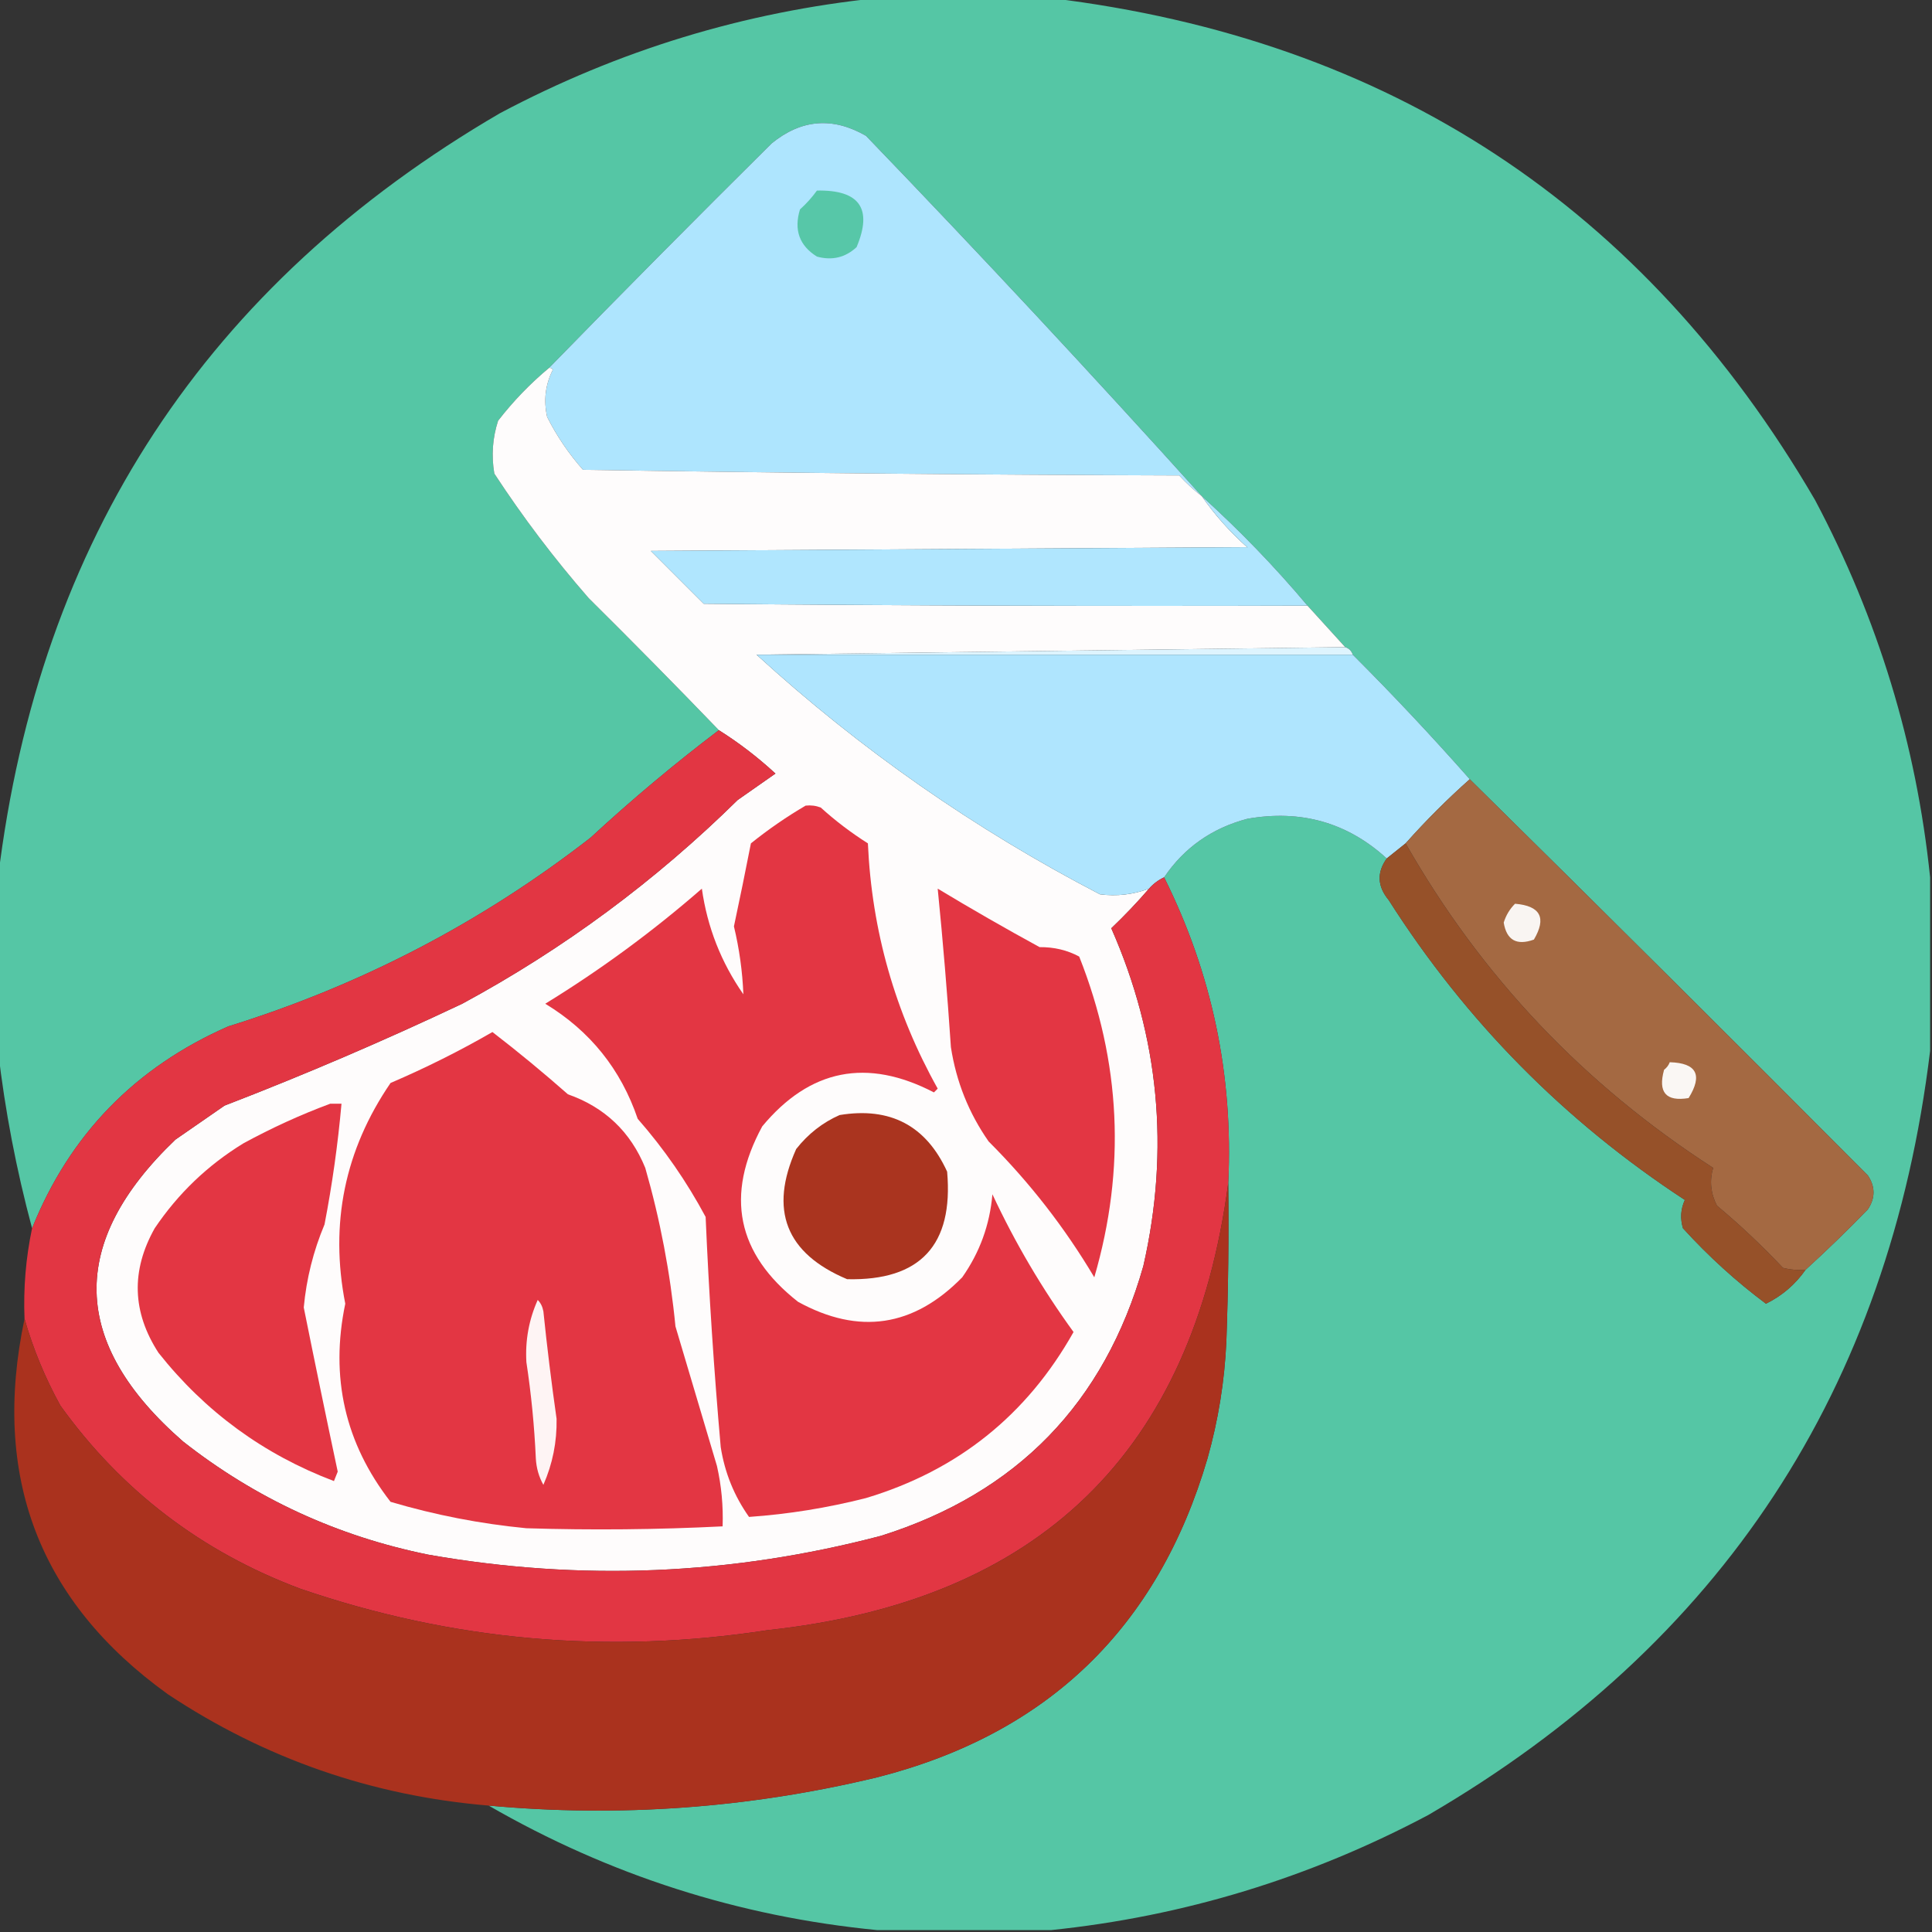 <?xml version="1.0" encoding="UTF-8"?>
<!DOCTYPE svg PUBLIC "-//W3C//DTD SVG 1.1//EN" "http://www.w3.org/Graphics/SVG/1.1/DTD/svg11.dtd">
<svg xmlns="http://www.w3.org/2000/svg" version="1.1" width="512px" height="512px" style="shape-rendering:geometricPrecision; text-rendering:geometricPrecision; image-rendering:optimizeQuality; fill-rule:evenodd; clip-rule:evenodd" xmlns:xlink="http://www.w3.org/1999/xlink">
<rect width="100%" height="100%" fill="#333333" stroke="none"/>
<g><path style="opacity:0.997" fill="#55c6a5" d="M 232.5,-0.5 C 247.833,-0.5 263.167,-0.5 278.5,-0.5C 368.144,10.388 435.644,54.721 481,132.5C 497.695,163.971 507.861,197.304 511.5,232.5C 511.5,247.833 511.5,263.167 511.5,278.5C 500.612,368.144 456.279,435.644 378.5,481C 347.029,497.695 313.696,507.861 278.5,511.5C 263.167,511.5 247.833,511.5 232.5,511.5C 195.781,507.927 161.447,496.927 129.5,478.5C 164.24,481.672 198.574,479.172 232.5,471C 277.685,459.483 306.851,431.316 320,386.5C 322.857,376.358 324.524,366.025 325,355.5C 325.5,341.504 325.667,327.504 325.5,313.5C 326.86,284.965 321.193,257.965 308.5,232.5C 313.799,224.664 321.133,219.497 330.5,217C 344.738,214.47 357.071,217.97 367.5,227.5C 364.835,231.222 365.002,234.889 368,238.5C 388.455,270.622 414.622,297.122 446.5,318C 445.398,320.401 445.231,322.901 446,325.5C 452.747,332.918 460.08,339.585 468,345.5C 472.269,343.397 475.769,340.397 478.5,336.5C 484.131,331.37 489.631,326.036 495,320.5C 497,317.5 497,314.5 495,311.5C 459.965,276.299 424.799,241.299 389.5,206.5C 379.505,195.172 369.172,184.172 358.5,173.5C 358.167,172.5 357.5,171.833 356.5,171.5C 353.138,167.808 349.805,164.141 346.5,160.5C 337.848,150.215 328.515,140.548 318.5,131.5C 289.428,99.255 259.761,67.422 229.5,36C 220.69,30.915 212.356,31.581 204.5,38C 184.632,57.701 164.965,77.535 145.5,97.5C 140.503,101.664 136.003,106.331 132,111.5C 130.524,116.076 130.19,120.743 131,125.5C 138.565,137.068 146.899,148.068 156,158.5C 167.664,170.066 179.164,181.733 190.5,193.5C 178.747,202.413 167.414,211.913 156.5,222C 127.68,244.413 95.68,261.08 60.5,272C 35.806,282.858 18.473,300.691 8.5,325.5C 4.319,309.933 1.319,294.266 -0.5,278.5C -0.5,263.167 -0.5,247.833 -0.5,232.5C 10.387,142.857 54.721,75.357 132.5,30C 163.971,13.305 197.304,3.139 232.5,-0.5 Z"/></g>
<g><path style="opacity:1" fill="#aee5fe" d="M 318.5,131.5 C 316.37,129.873 314.37,128.04 312.5,126C 259.83,125.833 207.164,125.333 154.5,124.5C 150.716,120.223 147.55,115.556 145,110.5C 144.022,106.1 144.522,101.933 146.5,98C 146.272,97.601 145.938,97.435 145.5,97.5C 164.965,77.535 184.632,57.701 204.5,38C 212.356,31.581 220.69,30.915 229.5,36C 259.761,67.422 289.428,99.255 318.5,131.5 Z"/></g>
<g><path style="opacity:1" fill="#57c7a8" d="M 216.5,50.5 C 227.809,50.285 231.309,55.285 227,65.5C 224.005,68.265 220.505,69.098 216.5,68C 211.845,65.103 210.345,60.937 212,55.5C 213.707,53.962 215.207,52.296 216.5,50.5 Z"/></g>
<g><path style="opacity:1" fill="#fefcfc" d="M 145.5,97.5 C 145.938,97.435 146.272,97.601 146.5,98C 144.522,101.933 144.022,106.1 145,110.5C 147.55,115.556 150.716,120.223 154.5,124.5C 207.164,125.333 259.83,125.833 312.5,126C 314.37,128.04 316.37,129.873 318.5,131.5C 321.898,136.406 325.898,140.906 330.5,145C 277.833,145.333 225.167,145.667 172.5,146C 177.221,150.721 181.887,155.387 186.5,160C 239.832,160.5 293.166,160.667 346.5,160.5C 349.805,164.141 353.138,167.808 356.5,171.5C 303.931,172.162 251.931,172.829 200.5,173.5C 227.971,198.586 258.304,219.752 291.5,237C 295.956,237.578 300.289,237.078 304.5,235.5C 301.371,239.131 298.037,242.631 294.5,246C 307.204,274.814 310.037,304.647 303,335.5C 292.676,371.823 269.51,395.657 233.5,407C 193.847,417.432 153.847,419.098 113.5,412C 89.377,407.102 67.71,397.102 48.5,382C 18.627,355.951 17.96,329.285 46.5,302C 50.833,299 55.167,296 59.5,293C 80.828,284.779 101.828,275.779 122.5,266C 149.368,251.471 173.701,233.471 195.5,212C 198.833,209.667 202.167,207.333 205.5,205C 200.8,200.664 195.8,196.831 190.5,193.5C 179.164,181.733 167.664,170.066 156,158.5C 146.899,148.068 138.565,137.068 131,125.5C 130.19,120.743 130.524,116.076 132,111.5C 136.003,106.331 140.503,101.664 145.5,97.5 Z"/></g>
<g><path style="opacity:1" fill="#b0e6fe" d="M 318.5,131.5 C 328.515,140.548 337.848,150.215 346.5,160.5C 293.166,160.667 239.832,160.5 186.5,160C 181.887,155.387 177.221,150.721 172.5,146C 225.167,145.667 277.833,145.333 330.5,145C 325.898,140.906 321.898,136.406 318.5,131.5 Z"/></g>
<g><path style="opacity:1" fill="#def4fe" d="M 356.5,171.5 C 357.5,171.833 358.167,172.5 358.5,173.5C 305.833,173.5 253.167,173.5 200.5,173.5C 251.931,172.829 303.931,172.162 356.5,171.5 Z"/></g>
<g><path style="opacity:1" fill="#afe5fe" d="M 200.5,173.5 C 253.167,173.5 305.833,173.5 358.5,173.5C 369.172,184.172 379.505,195.172 389.5,206.5C 383.5,211.833 377.833,217.5 372.5,223.5C 370.833,224.833 369.167,226.167 367.5,227.5C 357.071,217.97 344.738,214.47 330.5,217C 321.133,219.497 313.799,224.664 308.5,232.5C 306.97,233.211 305.637,234.211 304.5,235.5C 300.289,237.078 295.956,237.578 291.5,237C 258.304,219.752 227.971,198.586 200.5,173.5 Z"/></g>
<g><path style="opacity:1" fill="#e23643" d="M 190.5,193.5 C 195.8,196.831 200.8,200.664 205.5,205C 202.167,207.333 198.833,209.667 195.5,212C 173.701,233.471 149.368,251.471 122.5,266C 101.828,275.779 80.828,284.779 59.5,293C 55.167,296 50.833,299 46.5,302C 17.96,329.285 18.627,355.951 48.5,382C 67.71,397.102 89.377,407.102 113.5,412C 153.847,419.098 193.847,417.432 233.5,407C 269.51,395.657 292.676,371.823 303,335.5C 310.037,304.647 307.204,274.814 294.5,246C 298.037,242.631 301.371,239.131 304.5,235.5C 305.637,234.211 306.97,233.211 308.5,232.5C 321.193,257.965 326.86,284.965 325.5,313.5C 316.059,384.77 275.392,424.27 203.5,432C 161.176,438.513 119.843,434.846 79.5,421C 53.373,411.192 32.207,395.025 16,372.5C 11.925,365.085 8.759,357.418 6.5,349.5C 6.173,341.399 6.839,333.399 8.5,325.5C 18.473,300.691 35.806,282.858 60.5,272C 95.68,261.08 127.68,244.413 156.5,222C 167.414,211.913 178.747,202.413 190.5,193.5 Z"/></g>
<g><path style="opacity:1" fill="#a46942" d="M 389.5,206.5 C 424.799,241.299 459.965,276.299 495,311.5C 497,314.5 497,317.5 495,320.5C 489.631,326.036 484.131,331.37 478.5,336.5C 476.473,336.662 474.473,336.495 472.5,336C 466.969,330.134 461.135,324.634 455,319.5C 453.34,316.23 453.006,312.897 454,309.5C 419.71,287.382 392.543,258.715 372.5,223.5C 377.833,217.5 383.5,211.833 389.5,206.5 Z"/></g>
<g><path style="opacity:1" fill="#e33643" d="M 213.5,213.5 C 214.873,213.343 216.207,213.51 217.5,214C 221.397,217.531 225.564,220.697 230,223.5C 231.029,246.616 237.196,268.282 248.5,288.5C 248.167,288.833 247.833,289.167 247.5,289.5C 229.788,280.292 214.622,283.292 202,298.5C 192.097,316.761 195.264,332.261 211.5,345C 227.617,353.837 242.117,351.67 255,338.5C 259.641,331.913 262.307,324.58 263,316.5C 269.032,329.408 276.199,341.574 284.5,353C 272.111,375.036 253.778,389.703 229.5,397C 219.269,399.604 208.935,401.27 198.5,402C 194.565,396.443 192.065,390.276 191,383.5C 189.208,363.168 187.874,342.835 187,322.5C 181.987,313.136 175.987,304.47 169,296.5C 164.536,283.368 156.369,273.202 144.5,266C 159.176,256.992 173.01,246.825 186,235.5C 187.441,245.714 191.107,255.047 197,263.5C 196.763,257.465 195.929,251.465 194.5,245.5C 196.064,238.179 197.564,230.846 199,223.5C 203.639,219.774 208.472,216.44 213.5,213.5 Z"/></g>
<g><path style="opacity:1" fill="#965129" d="M 372.5,223.5 C 392.543,258.715 419.71,287.382 454,309.5C 453.006,312.897 453.34,316.23 455,319.5C 461.135,324.634 466.969,330.134 472.5,336C 474.473,336.495 476.473,336.662 478.5,336.5C 475.769,340.397 472.269,343.397 468,345.5C 460.08,339.585 452.747,332.918 446,325.5C 445.231,322.901 445.398,320.401 446.5,318C 414.622,297.122 388.455,270.622 368,238.5C 365.002,234.889 364.835,231.222 367.5,227.5C 369.167,226.167 370.833,224.833 372.5,223.5 Z"/></g>
<g><path style="opacity:1" fill="#e33643" d="M 248.5,235.5 C 257.354,240.839 266.354,246.005 275.5,251C 279.332,250.962 282.832,251.795 286,253.5C 297.061,281.399 298.394,309.732 290,338.5C 282.195,325.356 272.862,313.356 262,302.5C 256.741,294.975 253.407,286.642 252,277.5C 251.06,263.465 249.893,249.465 248.5,235.5 Z"/></g>
<g><path style="opacity:1" fill="#f9f5f2" d="M 401.5,239.5 C 408.238,240.061 409.905,243.228 406.5,249C 401.932,250.65 399.266,249.15 398.5,244.5C 399.092,242.577 400.092,240.911 401.5,239.5 Z"/></g>
<g><path style="opacity:1" fill="#e33643" d="M 130.5,273.5 C 137.32,278.753 143.987,284.253 150.5,290C 160.269,293.436 167.102,299.936 171,309.5C 174.952,323.258 177.618,337.258 179,351.5C 182.667,363.833 186.333,376.167 190,388.5C 191.191,393.767 191.691,399.101 191.5,404.5C 174.173,405.37 156.84,405.537 139.5,405C 127.272,403.821 115.272,401.488 103.5,398C 91.434,382.482 87.434,364.982 91.5,345.5C 87.348,324.281 91.348,304.781 103.5,287C 112.871,282.981 121.871,278.481 130.5,273.5 Z"/></g>
<g><path style="opacity:1" fill="#faf7f4" d="M 442.5,281.5 C 449.628,281.706 451.294,284.873 447.5,291C 441.498,291.993 439.332,289.493 441,283.5C 441.717,282.956 442.217,282.289 442.5,281.5 Z"/></g>
<g><path style="opacity:1" fill="#e33643" d="M 87.5,292.5 C 88.5,292.5 89.5,292.5 90.5,292.5C 89.544,303.237 88.044,313.904 86,324.5C 83.032,331.567 81.199,338.9 80.5,346.5C 83.419,361.011 86.419,375.511 89.5,390C 89.167,390.833 88.833,391.667 88.5,392.5C 69.853,385.431 54.353,374.097 42,358.5C 35.019,347.73 34.685,336.73 41,325.5C 47.212,316.288 55.045,308.788 64.5,303C 72.019,298.903 79.685,295.403 87.5,292.5 Z"/></g>
<g><path style="opacity:1" fill="#aa341f" d="M 222.5,295.5 C 235.916,293.289 245.416,298.289 251,310.5C 252.71,329.959 243.876,339.459 224.5,339C 208.244,332.164 203.744,320.664 211,304.5C 214.161,300.491 217.994,297.491 222.5,295.5 Z"/></g>
<g><path style="opacity:0.997" fill="#aa321e" d="M 325.5,313.5 C 325.667,327.504 325.5,341.504 325,355.5C 324.524,366.025 322.857,376.358 320,386.5C 306.851,431.316 277.685,459.483 232.5,471C 198.574,479.172 164.24,481.672 129.5,478.5C 98.583,475.917 70.249,466.084 44.5,449C 10.355,424.441 -2.312,391.274 6.5,349.5C 8.759,357.418 11.925,365.085 16,372.5C 32.207,395.025 53.373,411.192 79.5,421C 119.843,434.846 161.176,438.513 203.5,432C 275.392,424.27 316.059,384.77 325.5,313.5 Z"/></g>
<g><path style="opacity:1" fill="#fef4f4" d="M 142.5,344.5 C 143.268,345.263 143.768,346.263 144,347.5C 144.982,357.036 146.148,366.536 147.5,376C 147.613,382.103 146.446,387.936 144,393.5C 142.806,391.377 142.14,389.043 142,386.5C 141.615,377.929 140.781,369.429 139.5,361C 139.16,355.235 140.16,349.735 142.5,344.5 Z"/></g>
</svg>
